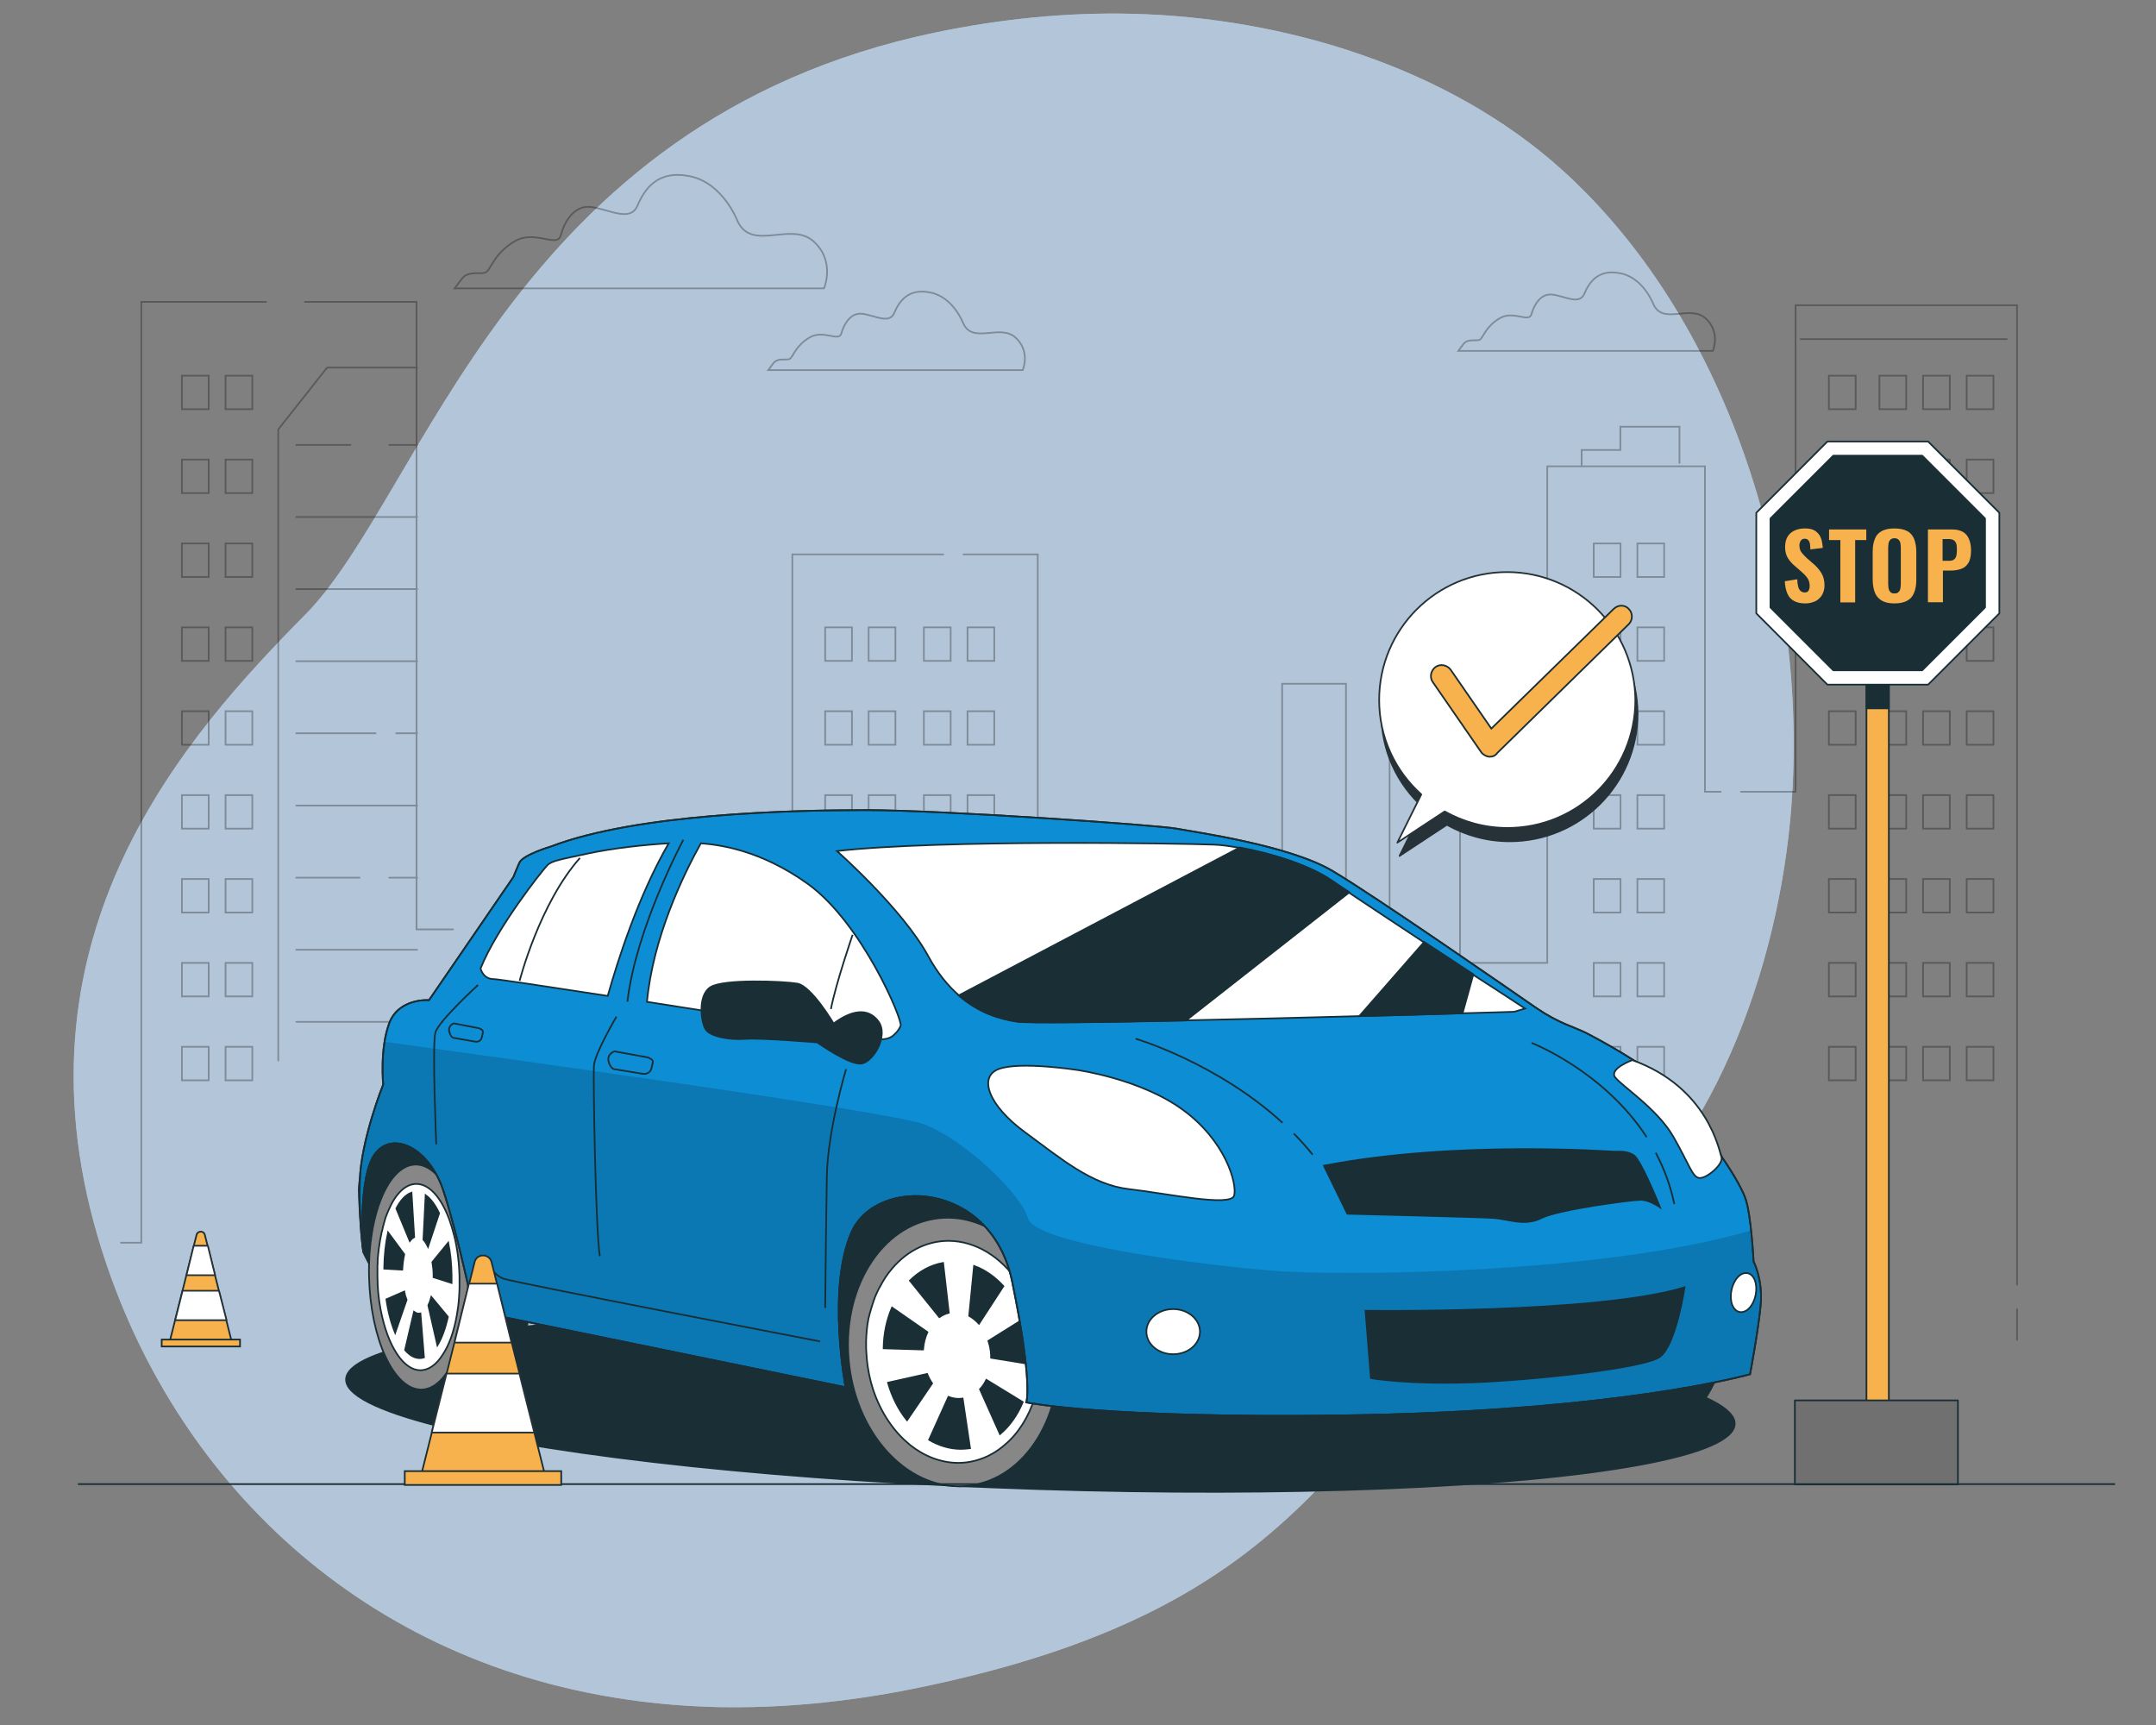 <?xml version="1.0" encoding="utf-8"?>
<!-- Generator: Adobe Illustrator 27.9.0, SVG Export Plug-In . SVG Version: 6.00 Build 0)  -->
<svg version="1.1" id="Слой_1" xmlns="http://www.w3.org/2000/svg" xmlns:xlink="http://www.w3.org/1999/xlink" x="0px" y="0px"
	 viewBox="0 0 1280 1024" style="enable-background:new 0 0 1280 1024;" xml:space="preserve">
<rect x="0" y="0" width="1280" height="1024" fill="#808080" stroke="none"/>
<style type="text/css">
	.st0{opacity:0.7;}
	.st1{fill:#CAE5FF;}
	.st2{opacity:0.7;fill:#CAE5FF;}
	.st3{opacity:0.3;}
	.st4{fill:none;stroke:#000000;stroke-linecap:round;stroke-miterlimit:10;}
	.st5{fill:#1A2E35;stroke:#1A2E35;stroke-miterlimit:10;}
	.st6{fill:#878787;stroke:#1A2E35;stroke-miterlimit:10;}
	.st7{fill:#FFFFFF;stroke:#1A2E35;stroke-miterlimit:10;}
	.st8{fill:#F7B24D;stroke:#1A2E35;stroke-miterlimit:10;}
	.st9{fill:#1A2E35;stroke:#1A2E35;stroke-linecap:round;stroke-linejoin:round;stroke-miterlimit:10;}
	.st10{fill:#FFFFFF;stroke:#1A2E35;stroke-linecap:round;stroke-linejoin:round;stroke-miterlimit:10;}
	.st11{fill:#707070;stroke:#1A2E35;stroke-linecap:round;stroke-linejoin:round;stroke-miterlimit:10;}
	.st12{fill:#0D8DD3;stroke:#1A2E35;stroke-miterlimit:10;}
	.st13{opacity:0.15;}
	.st14{fill:none;stroke:#1A2E35;stroke-miterlimit:10;}
	.st15{fill:#263238;stroke:#263238;stroke-linecap:round;stroke-linejoin:round;stroke-miterlimit:10;}
	.st16{fill:#FFFFFF;stroke:#263238;stroke-linecap:round;stroke-linejoin:round;stroke-miterlimit:10;}
</style>
<g class="st0">
	<path class="st1" d="M1061.7,497.4c-11.3,95.6-54.9,206.8-142.1,257.8C787.8,832.4,798.8,951,541.7,1002.6
		c-40.1,8-78.1,11.4-114,10.8c-19.3-0.4-37.9-1.9-56-4.6C208.4,985,98.4,871.4,58.1,734.3C5,554,111,435.9,181.3,364.8
		C251.5,293.7,303,72,555.3,19.3c38.5-8,77.8-12.1,117.2-11.1c89.8,2.2,187.7,31.7,255.5,93.2c5.1,4.6,10,9.4,14.9,14.4
		C1037,212.4,1077.1,367,1061.7,497.4z"/>
	<path class="st2" d="M1061.7,497.4c-11.3,95.6-54.9,206.8-142.1,257.8C787.8,832.4,798.8,951,541.7,1002.6
		c-40.1,8-78.1,11.4-114,10.8c-19.3-0.4-37.9-1.9-56-4.6C208.4,985,98.4,871.4,58.1,734.3C5,554,111,435.9,181.3,364.8
		C251.5,293.7,303,72,555.3,19.3c38.5-8,77.8-12.1,117.2-11.1c89.8,2.2,187.7,31.7,255.5,93.2c5.1,4.6,10,9.4,14.9,14.4
		C1037,212.4,1077.1,367,1061.7,497.4z"/>
</g>
<g>
	<g class="st3">
		<path class="st4" d="M437.9,131.3c0,0-8.4-22.4-28-26.6c-19.6-4.2-27.3,7.7-31.5,17.5c-4.2,9.8-16.8,2.1-27.3,0.7
			c-10.5-1.4-16.1,9.1-18.2,16.8c-2.1,7.7-15.4-3.5-27.3,3.5c-11.9,7-14,16.1-16.8,18.2c-2.8,2.1-10.5-1.4-14.7,4.2
			c-4.2,5.6-4.2,5.6-4.2,5.6h219.3c0,0,7-16.1-6.3-28C469.5,131.3,446.4,149.6,437.9,131.3z"/>
		<path class="st4" d="M571.9,192c0,0-5.8-15.5-19.3-18.3c-13.5-2.9-18.8,5.3-21.7,12.1c-2.9,6.8-11.6,1.4-18.8,0.5
			c-7.2-1-11.1,6.3-12.6,11.6c-1.4,5.3-10.6-2.4-18.8,2.4c-8.2,4.8-9.7,11.1-11.6,12.6c-1.9,1.4-7.2-1-10.1,2.9
			c-2.9,3.9-2.9,3.9-2.9,3.9h151.1c0,0,4.8-11.1-4.3-19.3C593.7,192,577.7,204.5,571.9,192z"/>
		<path class="st4" d="M981.6,180.6c0,0-5.8-15.5-19.3-18.3c-13.5-2.9-18.8,5.3-21.7,12.1c-2.9,6.8-11.6,1.4-18.8,0.5
			c-7.2-1-11.1,6.3-12.6,11.6c-1.4,5.3-10.6-2.4-18.8,2.4c-8.2,4.8-9.7,11.1-11.6,12.6c-1.9,1.4-7.2-1-10.1,2.9
			c-2.9,3.9-2.9,3.9-2.9,3.9h151.1c0,0,4.8-11.1-4.3-19.3C1003.3,180.6,987.4,193.2,981.6,180.6z"/>
	</g>
	<g class="st3">
		<line class="st4" x1="1197.5" y1="777.2" x2="1197.5" y2="795.4"/>
		<polyline class="st4" points="1033.6,470 1066,470 1066,181.2 1197.5,181.2 1197.5,762.6 		"/>
		<polyline class="st4" points="572,329.1 616.1,329.1 616.1,553.7 705.4,553.7 705.4,579.6 761.2,579.6 761.2,405.9 799.1,405.9 
			799.1,579.6 825,579.6 825,396.3 866.8,396.3 866.8,571.6 918.6,571.6 918.6,276.8 1012.2,276.8 1012.2,470 1021.6,470 		"/>
		<polyline class="st4" points="292,551.7 470.4,551.7 470.4,329.1 560,329.1 		"/>
		<polyline class="st4" points="181,179.2 247.3,179.2 247.3,551.7 269,551.7 		"/>
		<polyline class="st4" points="71.8,737.7 83.9,737.7 83.9,179.2 158,179.2 		"/>
		<rect x="1115.8" y="223" class="st4" width="15.9" height="19.9"/>
		<rect x="1141.7" y="223" class="st4" width="15.9" height="19.9"/>
		<rect x="1167.6" y="223" class="st4" width="15.9" height="19.9"/>
		<rect x="1115.8" y="272.8" class="st4" width="15.9" height="19.9"/>
		<rect x="1141.7" y="272.8" class="st4" width="15.9" height="19.9"/>
		<rect x="1167.6" y="272.8" class="st4" width="15.9" height="19.9"/>
		<rect x="1115.8" y="322.6" class="st4" width="15.9" height="19.9"/>
		<rect x="1141.7" y="322.6" class="st4" width="15.9" height="19.9"/>
		<rect x="1167.6" y="322.6" class="st4" width="15.9" height="19.9"/>
		<rect x="1115.8" y="372.4" class="st4" width="15.9" height="19.9"/>
		<rect x="1141.7" y="372.4" class="st4" width="15.9" height="19.9"/>
		<rect x="1167.6" y="372.4" class="st4" width="15.9" height="19.9"/>
		<rect x="1115.8" y="422.2" class="st4" width="15.9" height="19.9"/>
		<rect x="1141.7" y="422.2" class="st4" width="15.9" height="19.9"/>
		<rect x="1167.6" y="422.2" class="st4" width="15.9" height="19.9"/>
		<rect x="1115.8" y="472" class="st4" width="15.9" height="19.9"/>
		<rect x="1141.7" y="472" class="st4" width="15.9" height="19.9"/>
		<rect x="1167.6" y="472" class="st4" width="15.9" height="19.9"/>
		<rect x="1115.8" y="521.8" class="st4" width="15.9" height="19.9"/>
		<rect x="1141.7" y="521.8" class="st4" width="15.9" height="19.9"/>
		<rect x="1167.6" y="521.8" class="st4" width="15.9" height="19.9"/>
		<rect x="1115.8" y="571.6" class="st4" width="15.9" height="19.9"/>
		<rect x="1141.7" y="571.6" class="st4" width="15.9" height="19.9"/>
		<rect x="1167.6" y="571.6" class="st4" width="15.9" height="19.9"/>
		<rect x="1115.8" y="621.4" class="st4" width="15.9" height="19.9"/>
		<rect x="1085.8" y="223" class="st4" width="15.9" height="19.9"/>
		<rect x="1085.8" y="272.8" class="st4" width="15.9" height="19.9"/>
		<rect x="1085.8" y="322.6" class="st4" width="15.9" height="19.9"/>
		<rect x="1085.8" y="372.4" class="st4" width="15.9" height="19.9"/>
		<rect x="1085.8" y="422.2" class="st4" width="15.9" height="19.9"/>
		<rect x="1085.8" y="472" class="st4" width="15.9" height="19.9"/>
		<rect x="1085.8" y="521.8" class="st4" width="15.9" height="19.9"/>
		<rect x="1085.8" y="571.6" class="st4" width="15.9" height="19.9"/>
		<rect x="1085.8" y="621.4" class="st4" width="15.9" height="19.9"/>
		<rect x="1141.7" y="621.4" class="st4" width="15.9" height="19.9"/>
		<rect x="946.2" y="322.6" class="st4" width="15.9" height="19.9"/>
		<rect x="972.1" y="322.6" class="st4" width="15.9" height="19.9"/>
		<rect x="946.2" y="372.4" class="st4" width="15.9" height="19.9"/>
		<rect x="972.1" y="372.4" class="st4" width="15.9" height="19.9"/>
		<rect x="946.2" y="422.2" class="st4" width="15.9" height="19.9"/>
		<rect x="972.1" y="422.2" class="st4" width="15.9" height="19.9"/>
		<rect x="946.2" y="472" class="st4" width="15.9" height="19.9"/>
		<rect x="972.1" y="472" class="st4" width="15.9" height="19.9"/>
		<rect x="946.2" y="521.8" class="st4" width="15.9" height="19.9"/>
		<rect x="972.1" y="521.8" class="st4" width="15.9" height="19.9"/>
		<rect x="946.2" y="571.6" class="st4" width="15.9" height="19.9"/>
		<rect x="972.1" y="571.6" class="st4" width="15.9" height="19.9"/>
		<rect x="946.2" y="621.4" class="st4" width="15.9" height="19.9"/>
		<rect x="972.1" y="621.4" class="st4" width="15.9" height="19.9"/>
		<rect x="489.9" y="372.4" class="st4" width="15.9" height="19.9"/>
		<rect x="515.7" y="372.4" class="st4" width="15.9" height="19.9"/>
		<rect x="489.9" y="422.2" class="st4" width="15.9" height="19.9"/>
		<rect x="515.7" y="422.2" class="st4" width="15.9" height="19.9"/>
		<rect x="489.9" y="472" class="st4" width="15.9" height="19.9"/>
		<rect x="515.7" y="472" class="st4" width="15.9" height="19.9"/>
		<rect x="489.9" y="521.8" class="st4" width="15.9" height="19.9"/>
		<rect x="515.7" y="521.8" class="st4" width="15.9" height="19.9"/>
		<rect x="489.9" y="571.6" class="st4" width="15.9" height="19.9"/>
		<rect x="515.7" y="571.6" class="st4" width="15.9" height="19.9"/>
		<rect x="489.9" y="621.4" class="st4" width="15.9" height="19.9"/>
		<rect x="515.7" y="621.4" class="st4" width="15.9" height="19.9"/>
		<rect x="548.5" y="372.4" class="st4" width="15.9" height="19.9"/>
		<rect x="574.4" y="372.4" class="st4" width="15.9" height="19.9"/>
		<rect x="548.5" y="422.2" class="st4" width="15.9" height="19.9"/>
		<rect x="574.4" y="422.2" class="st4" width="15.9" height="19.9"/>
		<rect x="548.5" y="472" class="st4" width="15.9" height="19.9"/>
		<rect x="574.4" y="472" class="st4" width="15.9" height="19.9"/>
		<rect x="548.5" y="521.8" class="st4" width="15.9" height="19.9"/>
		<rect x="574.4" y="521.8" class="st4" width="15.9" height="19.9"/>
		<rect x="548.5" y="571.6" class="st4" width="15.9" height="19.9"/>
		<rect x="574.4" y="571.6" class="st4" width="15.9" height="19.9"/>
		<rect x="548.5" y="621.4" class="st4" width="15.9" height="19.9"/>
		<rect x="574.4" y="621.4" class="st4" width="15.9" height="19.9"/>
		<rect x="108" y="223" class="st4" width="15.9" height="19.9"/>
		<rect x="133.9" y="223" class="st4" width="15.9" height="19.9"/>
		<rect x="108" y="272.8" class="st4" width="15.9" height="19.9"/>
		<rect x="133.9" y="272.8" class="st4" width="15.9" height="19.9"/>
		<rect x="108" y="322.6" class="st4" width="15.9" height="19.9"/>
		<rect x="133.9" y="322.6" class="st4" width="15.9" height="19.9"/>
		<rect x="108" y="372.4" class="st4" width="15.9" height="19.9"/>
		<rect x="133.9" y="372.4" class="st4" width="15.9" height="19.9"/>
		<rect x="108" y="422.2" class="st4" width="15.9" height="19.9"/>
		<rect x="133.9" y="422.2" class="st4" width="15.9" height="19.9"/>
		<rect x="108" y="472" class="st4" width="15.9" height="19.9"/>
		<rect x="133.9" y="472" class="st4" width="15.9" height="19.9"/>
		<rect x="108" y="521.8" class="st4" width="15.9" height="19.9"/>
		<rect x="133.9" y="521.8" class="st4" width="15.9" height="19.9"/>
		<rect x="108" y="571.6" class="st4" width="15.9" height="19.9"/>
		<rect x="133.9" y="571.6" class="st4" width="15.9" height="19.9"/>
		<rect x="108" y="621.4" class="st4" width="15.9" height="19.9"/>
		<rect x="133.9" y="621.4" class="st4" width="15.9" height="19.9"/>
		<rect x="1167.6" y="621.4" class="st4" width="15.9" height="19.9"/>
		<polyline class="st4" points="247.7,218.2 194.2,218.2 165.2,254.9 165.2,629.6 		"/>
		<line class="st4" x1="208.1" y1="264.1" x2="175.9" y2="264.1"/>
		<line class="st4" x1="247.7" y1="264.1" x2="231.1" y2="264.1"/>
		<line class="st4" x1="247.7" y1="306.9" x2="175.9" y2="306.9"/>
		<line class="st4" x1="247.7" y1="349.7" x2="175.9" y2="349.7"/>
		<line class="st4" x1="247.7" y1="392.5" x2="175.9" y2="392.5"/>
		<line class="st4" x1="223" y1="435.3" x2="175.9" y2="435.3"/>
		<line class="st4" x1="247.7" y1="435.3" x2="235.2" y2="435.3"/>
		<line class="st4" x1="247.7" y1="478.2" x2="175.9" y2="478.2"/>
		<line class="st4" x1="213.5" y1="521" x2="175.9" y2="521"/>
		<line class="st4" x1="247.7" y1="521" x2="231.1" y2="521"/>
		<line class="st4" x1="247.7" y1="563.8" x2="175.9" y2="563.8"/>
		<line class="st4" x1="247.7" y1="606.6" x2="175.9" y2="606.6"/>
		<line class="st4" x1="1069" y1="201.3" x2="1191.4" y2="201.3"/>
		<polyline class="st4" points="939,276.2 939,267.1 962,267.1 962,253.3 997.1,253.3 997.1,274.8 		"/>
	</g>
</g>
<ellipse transform="matrix(3.224489e-02 -1 1 3.224489e-02 -234.627 1422.398)" class="st5" cx="617.2" cy="832.4" rx="51.9" ry="412.2"/>
<path class="st5" d="M215.7,743.4c0,0,5,10.9,8.6,14.6c3.6,3.7,68.2,19.7,68.2,19.7l209.4,45.8l25.4-2.7l88.7,2.8
	c0,0,17.7-43.3-1.6-85.9C595,695,498.4,678.4,471,687c-27.3,8.7-91.3,36.7-137.3,21.3c-46-15.3-82.6-45.3-98-41.3
	c-15.3,4-22.7,28.7-22.7,39.3S215.7,743.4,215.7,743.4z"/>
<g>
	<path class="st5" d="M665.9,802.7c-1.8-44-31.3-79.8-65.8-79.9h-37.4l0.7,15.8c-14.6,14.5-23.5,37.7-22.4,63.8
		c1.1,26.1,11.9,49.3,27.7,63.9l0.7,16h37.4C641.2,882.3,667.7,846.7,665.9,802.7z"/>
	<ellipse transform="matrix(0.994 -0.11 0.11 0.994 -84.881 67.162)" class="st6" cx="566" cy="802.5" rx="62.3" ry="79.9"/>
	<path class="st7" d="M614.3,829.7C614.3,829.7,614.3,829.7,614.3,829.7c0.6-2,1.1-4,1.6-6.1c0,0,0,0,0,0c0.5-2.1,0.8-4.2,1.1-6.3
		c0,0,0,0,0,0c0.6-4.7,0.9-9.6,0.7-14.6c-0.4-10.7-2.9-20.8-6.8-29.7c0-0.1-0.1-0.2-0.1-0.2c-0.9-2-1.8-3.9-2.8-5.8
		c-0.1-0.1-0.1-0.2-0.2-0.3c-1-1.8-2.1-3.6-3.2-5.3c-0.1-0.1-0.1-0.2-0.2-0.3c-10.1-14.9-25-24.4-41.2-24.5
		c-13.9,0-26.2,6.9-35,18.2l0,0h0c-0.6,0.7-1.2,1.5-1.7,2.3c0,0,0,0,0,0c-0.6,0.8-1.1,1.6-1.6,2.4c0,0,0,0,0,0
		c-0.5,0.8-1,1.6-1.5,2.5c0,0,0,0,0,0.1c-0.5,0.8-0.9,1.7-1.4,2.5c0,0,0,0.1-0.1,0.1c-0.4,0.8-0.8,1.7-1.2,2.5
		c0,0.1-0.1,0.1-0.1,0.2c-0.4,0.8-0.7,1.7-1.1,2.5c0,0.1-0.1,0.2-0.1,0.3c-0.3,0.8-0.6,1.7-0.9,2.5c0,0.1-0.1,0.3-0.1,0.4
		c-0.3,0.8-0.6,1.7-0.8,2.5c-0.1,0.2-0.1,0.3-0.2,0.5c-0.2,0.8-0.5,1.6-0.7,2.5c-0.1,0.2-0.1,0.4-0.2,0.6c-0.2,0.8-0.4,1.6-0.6,2.4
		c-0.1,0.3-0.1,0.5-0.2,0.7c-0.2,0.8-0.3,1.6-0.4,2.3c-0.1,0.3-0.1,0.6-0.2,0.9c-0.1,0.8-0.2,1.5-0.3,2.3c0,0.3-0.1,0.7-0.1,1
		c-0.1,0.7-0.2,1.5-0.2,2.2c0,0.4-0.1,0.7-0.1,1.1c-0.1,0.7-0.1,1.5-0.1,2.2c0,0.4-0.1,0.7-0.1,1.1c0,0.8,0,1.6,0,2.4
		c0,0.3,0,0.7,0,1c0,1.1,0,2.3,0.1,3.4c0.1,1.4,0.2,2.8,0.3,4.2c0,0.3,0.1,0.7,0.1,1c0.1,1.2,0.3,2.4,0.4,3.5c0,0.2,0,0.4,0.1,0.5
		c0.4,2.9,1,5.7,1.7,8.5c0,0,0,0,0,0l0,0c3.6,13.8,10.5,25.7,19.4,34.3c0.1,0.1,0.2,0.2,0.3,0.3c1.1,1,2.2,2,3.4,3
		c0.1,0.1,0.2,0.1,0.2,0.2c8.4,6.7,18.2,10.6,28.5,10.7c10.4,0,20-3.9,27.8-10.7c0,0,0,0,0,0l0,0C604.5,851,610.7,841.2,614.3,829.7
		z"/>
	<g>
		<path class="st5" d="M611.8,804.7c-0.3-7.7-1.9-15-4.4-21.6l-20.6,12.9c0.9,2.7,1.5,5.7,1.6,8.7c0,0.4,0,0.9,0,1.3l23.3,3.8
			C611.9,808.1,611.9,806.4,611.8,804.7z"/>
		<path class="st5" d="M575.4,781.1c2.1,1.2,4.1,2.8,5.8,4.7l14.5-22.3c-5-5.5-11-9.7-17.4-12L575.4,781.1z"/>
		<path class="st5" d="M585.6,819.1c-1,2.1-2.3,4-3.8,5.6l11.9,26.6c5.7-4.8,10.3-11.3,13.5-19L585.6,819.1z"/>
		<path class="st5" d="M550.6,790.8l-21-14.6c-3.1,7.2-4.9,15.4-5,24.2l23.4,0.7C548.3,797.3,549.2,793.8,550.6,790.8z"/>
		<path class="st5" d="M557.7,781.9c1.7-1.2,3.6-2.1,5.6-2.6l-3.4-29.6c-7.4,1.3-14.1,5-19.7,10.5L557.7,781.9z"/>
		<path class="st5" d="M571.5,830.2c-0.7,0.1-1.5,0.2-2.2,0.2c-2.1,0-4.2-0.4-6.2-1.2l-11.5,25.5c5.8,3.4,12.2,5.4,18.9,5.4
			c1.8,0,3.6-0.2,5.4-0.4L571.5,830.2z"/>
		<path class="st5" d="M550.4,815.6l-23.2,5.2c2.4,8.5,6.3,16.1,11.3,22.3l14.9-21.9C552.2,819.4,551.2,817.6,550.4,815.6z"/>
	</g>
</g>
<path class="st5" d="M315.1,758.2c-0.9-36.9-14.7-66.8-30.9-66.9H247l3.1,133.6h37.3C303.6,824.9,316,795.1,315.1,758.2z"/>
<path class="st6" d="M277.8,758.2c0.9,36.9-11.6,66.7-27.8,66.7c-16.2-0.1-30-30-30.9-66.9c-0.9-36.9,11.6-66.7,27.8-66.7
	C263.1,691.4,277,721.3,277.8,758.2z"/>
<path class="st7" d="M271.2,780.8C271.2,780.8,271.2,780.8,271.2,780.8c0.3-1.7,0.5-3.3,0.8-5.1c0,0,0,0,0,0
	c0.2-1.7,0.4-3.5,0.5-5.3c0,0,0,0,0,0c0.3-3.9,0.4-8,0.3-12.2c-0.2-9-1.3-17.4-3.2-24.9c0-0.1,0-0.1-0.1-0.2
	c-0.4-1.7-0.9-3.3-1.3-4.8c0-0.1-0.1-0.2-0.1-0.3c-0.5-1.5-1-3-1.5-4.5c0-0.1-0.1-0.2-0.1-0.2c-4.7-12.5-11.7-20.5-19.3-20.5
	c-6.5,0-12.3,5.8-16.4,15.3l0,0v0c-0.3,0.6-0.5,1.3-0.8,1.9c0,0,0,0,0,0c-0.3,0.7-0.5,1.3-0.8,2c0,0,0,0,0,0
	c-0.2,0.7-0.5,1.4-0.7,2.1c0,0,0,0,0,0.1c-0.2,0.7-0.4,1.4-0.6,2.1c0,0,0,0.1,0,0.1c-0.2,0.7-0.4,1.4-0.6,2.1c0,0.1,0,0.1,0,0.2
	c-0.2,0.7-0.3,1.4-0.5,2.1c0,0.1,0,0.2-0.1,0.2c-0.2,0.7-0.3,1.4-0.4,2.1c0,0.1,0,0.2-0.1,0.3c-0.1,0.7-0.3,1.4-0.4,2.1
	c0,0.1-0.1,0.3-0.1,0.4c-0.1,0.7-0.2,1.4-0.3,2.1c0,0.2-0.1,0.3-0.1,0.5c-0.1,0.7-0.2,1.3-0.3,2c0,0.2-0.1,0.4-0.1,0.6
	c-0.1,0.6-0.1,1.3-0.2,2c0,0.2-0.1,0.5-0.1,0.7c-0.1,0.6-0.1,1.3-0.2,1.9c0,0.3,0,0.5-0.1,0.8c0,0.6-0.1,1.3-0.1,1.9
	c0,0.3,0,0.6,0,0.9c0,0.6,0,1.3-0.1,1.9c0,0.3,0,0.6,0,0.9c0,0.7,0,1.3,0,2c0,0.3,0,0.6,0,0.9c0,1,0,1.9,0,2.9
	c0,1.2,0.1,2.3,0.1,3.5c0,0.3,0,0.6,0,0.8c0.1,1,0.1,2,0.2,3c0,0.2,0,0.3,0,0.5c0.2,2.4,0.5,4.8,0.8,7.1c0,0,0,0,0,0l0,0
	c1.7,11.5,4.9,21.5,9.1,28.7c0.1,0.1,0.1,0.2,0.2,0.3c0.5,0.9,1,1.7,1.6,2.5c0,0.1,0.1,0.1,0.1,0.2c3.9,5.6,8.5,8.9,13.4,8.9
	c4.9,0,9.4-3.3,13-8.9c0,0,0,0,0,0l0,0C266.6,798.7,269.5,790.5,271.2,780.8z"/>
<path class="st5" d="M1026,777.2c-1.8-44-31.3-79.8-65.8-79.9h-37.4v0c-34.5-0.1-61,35.5-59.2,79.5c1.8,44,31.3,79.8,65.8,79.9l0,0
	h37.4C1001.4,856.8,1027.9,821.2,1026,777.2z"/>
<g>
	<rect x="1108.1" y="383.1" class="st8" width="13.3" height="480.3"/>
	<rect x="1108.1" y="383.1" class="st9" width="13.3" height="37.4"/>
	<polygon class="st10" points="1144.7,262.1 1084.9,262.1 1042.7,304.4 1042.7,364.1 1084.9,406.4 1144.7,406.4 1187,364.1 
		1187,304.4 	"/>
	<polygon class="st9" points="1141.2,270.5 1088.4,270.5 1051.1,307.8 1051.1,360.6 1088.4,397.9 1141.2,397.9 1178.5,360.6 
		1178.5,307.8 	"/>
	<g>
		<path class="st8" d="M1071.8,358.7c-2.8,0-5.1-0.5-6.9-1.5c-1.9-1-3.3-2.5-4.2-4.6c-0.9-2.1-1.5-4.7-1.6-8l8.4-1.3
			c0,1.9,0.2,3.4,0.5,4.6c0.3,1.2,0.7,2,1.3,2.5c0.6,0.5,1.2,0.8,2.1,0.8c1,0,1.7-0.3,2-1c0.3-0.7,0.5-1.4,0.5-2.2
			c0-1.8-0.4-3.4-1.3-4.6c-0.9-1.3-2.1-2.5-3.6-3.8l-3.8-3.3c-1.7-1.4-3.1-3-4.2-4.8c-1.1-1.8-1.7-4-1.7-6.7c0-3.8,1.1-6.6,3.3-8.6
			c2.2-2,5.3-3,9.1-3c2.4,0,4.3,0.4,5.7,1.2c1.4,0.8,2.5,1.9,3.3,3.1c0.7,1.3,1.3,2.7,1.5,4.1c0.3,1.4,0.4,2.8,0.5,4.1l-8.4,1
			c0-1.3-0.1-2.5-0.2-3.4c-0.1-1-0.4-1.7-0.8-2.2c-0.4-0.5-1-0.8-1.9-0.8c-0.9,0-1.6,0.4-2,1.1c-0.4,0.8-0.6,1.5-0.6,2.3
			c0,1.6,0.4,3,1.2,4c0.8,1,1.8,2.1,3.1,3.3l3.7,3.2c1.9,1.6,3.6,3.5,4.9,5.6c1.3,2.1,2,4.6,2,7.7c0,2.1-0.5,4-1.4,5.7
			c-0.9,1.7-2.3,3-4,4C1076.2,358.2,1074.1,358.7,1071.8,358.7z"/>
		<path class="st8" d="M1092.1,358.1v-37h-6.7v-7.3h23.1v7.3h-6.6v37H1092.1z"/>
		<path class="st8" d="M1124.7,358.7c-3.3,0-5.9-0.6-7.9-1.8c-1.9-1.2-3.3-2.8-4.2-5c-0.8-2.2-1.3-4.8-1.3-7.8v-16.5
			c0-3.1,0.4-5.7,1.3-7.8c0.8-2.2,2.2-3.8,4.2-4.9c1.9-1.1,4.6-1.7,7.9-1.7c3.4,0,6,0.6,8,1.7c2,1.1,3.3,2.8,4.2,4.9
			c0.8,2.2,1.3,4.8,1.3,7.8v16.5c0,3-0.4,5.6-1.3,7.8c-0.8,2.2-2.2,3.9-4.2,5C1130.7,358.1,1128.1,358.7,1124.7,358.7z
			 M1124.7,351.8c1,0,1.8-0.3,2.2-0.8c0.5-0.5,0.8-1.2,0.9-2c0.1-0.8,0.2-1.6,0.2-2.5v-21.3c0-0.9-0.1-1.7-0.2-2.5
			c-0.1-0.8-0.5-1.4-0.9-1.9c-0.5-0.5-1.2-0.8-2.2-0.8c-0.9,0-1.7,0.3-2.1,0.8c-0.5,0.5-0.8,1.2-0.9,1.9c-0.1,0.8-0.2,1.6-0.2,2.5
			v21.3c0,0.8,0.1,1.7,0.2,2.5c0.1,0.8,0.4,1.5,0.9,2C1122.9,351.5,1123.7,351.8,1124.7,351.8z"/>
		<path class="st8" d="M1144.1,358.1v-44.3h14.9c2.7,0,4.8,0.5,6.6,1.5c1.7,1,3,2.5,3.8,4.4c0.8,1.9,1.3,4.2,1.3,7
			c0,3.4-0.6,6-1.7,7.8c-1.1,1.8-2.7,3.1-4.6,3.7c-1.9,0.7-4.1,1-6.5,1h-3.9v18.8H1144.1z M1153.8,332.4h3.3c1.2,0,2.1-0.2,2.7-0.7
			c0.6-0.4,1-1.1,1.2-2c0.2-0.9,0.3-2,0.3-3.3c0-1.1-0.1-2.1-0.2-3c-0.2-0.9-0.6-1.5-1.2-2.1c-0.6-0.5-1.6-0.8-2.9-0.8h-3.2V332.4z"
			/>
	</g>
	<rect x="1065.6" y="831.3" class="st11" width="96.8" height="49.9"/>
</g>
<path class="st12" d="M327.1,502.5c0,0-16.7,4.9-18.8,9.7s-3.5,8.4-3.5,8.4l-50.1,73.1c0,0-18.1-1.4-23.7,13.9
	c-5.6,15.3-3.5,36.2-3.5,36.2s-13.2,32.7-13.9,57.1c-0.7,24.4,2.1,42.5,2.1,42.5s-3.5-44.6,7-58.5c10.4-13.9,32-3.5,40.4,21.6
	c8.4,25.1,18.1,71.7,18.1,71.7l220.8,45.3c0,0-11.1-58.5,3.5-91.9c14.6-33.4,82.9-31.3,95.4,29.2c12.5,60.6,8.4,71.7,8.4,71.7
	s46.7,9.7,188.7,7.7s220.1-18.8,241-24.4c0,0,4.9-25.8,6.3-41.1c1.4-15.3-4.2-25.8-4.2-25.8s-1.4-27.9-4.9-37.6
	c-3.5-9.7-13.9-24.4-13.9-24.4s-10.4-24.4-27.9-39.7c-17.4-15.3-46-30.6-52.9-34.1c-7-3.5-16-5.6-29.2-14.6
	c-13.2-9.1-95.4-66.2-121.2-81.5c-25.8-15.3-81.5-23-92.6-25.1S559,480.9,514.4,480.9S377.9,483,327.1,502.5z"/>
<path class="st13" d="M1045,774.7c1.4-15.3-4.2-25.8-4.2-25.8s-0.4-8.9-1.5-18.4c-87.1,25.7-243,27.4-286.5,23.6
	c-49.9-4.4-138.6-16.5-142.5-30.9c-3.9-14.4-38.2-47-61.7-55.8c-20.1-7.6-254-39.9-320.4-49c-2,12.8-0.8,25.4-0.8,25.4
	s-13.2,32.7-13.9,57.1c-0.7,24.4,2.1,42.5,2.1,42.5s-3.5-44.6,7-58.5c10.4-13.9,32-3.5,40.4,21.6c8.4,25.1,18.1,71.7,18.1,71.7
	l220.8,45.3c0,0-11.1-58.5,3.5-91.9c14.6-33.4,82.9-31.3,95.4,29.2c12.5,60.6,8.4,71.7,8.4,71.7s46.7,9.7,188.7,7.7
	c142.1-2.1,220.1-18.8,241-24.4C1038.8,815.8,1043.7,790.1,1045,774.7z"/>
<g>
	<path class="st7" d="M479.6,524.7c-28-20.1-52.3-23.2-63.5-24.1c-10.8,19.4-28.4,56.1-32,94.1c59.2,9.2,125.5,19.8,125.5,19.8
		s15.3,5.6,20.9,0c0,0,2.8-2.1,4.2-5.6C536,605.5,511.6,547.7,479.6,524.7z"/>
	<path class="st7" d="M397,500.6c-13.6,0.8-32.8,2.8-47.6,6c-16,3.5-21.6,4.2-24.4,7c-2.8,2.8-29.9,36.9-39.7,61.3
		c0,0,1.4,6.3,7.7,6.3c2.3,0,31.5,4.4,67.8,10C366.9,569.6,379.1,531.5,397,500.6z"/>
	<path class="st14" d="M308.5,582.2c0,0,11.7-45.7,35.8-72.9"/>
</g>
<path class="st14" d="M384.6,627.7l-19.8-3.6c0,0-4.8,1.5-3.4,6.4c1.5,4.8,4.1,4.3,4.1,4.3l16.5,2.7c0,0,3.9,0.4,4.8-3.5
	C387.6,630,388.8,629.5,384.6,627.7z"/>
<path class="st14" d="M284.5,610.4l-15.1-2.9c0,0-3.7,1.3-2.6,5.2c1.1,3.9,3.1,3.5,3.1,3.5l12.6,2.2c0,0,3,0.3,3.6-2.8
	C286.8,612.3,287.6,611.9,284.5,610.4z"/>
<path class="st14" d="M405.7,498.5c0,0-28.2,52.5-33.2,96.1"/>
<path class="st14" d="M366,603.5c0,0-12.9,21.8-13.4,29.2c-0.5,7.4,1,96.6,3.5,113"/>
<path class="st14" d="M506.2,554.9c0,0-9.9,28.7-12.9,44.1"/>
<path class="st14" d="M502.3,634.7c0,0-10.9,36.2-11.4,63.4c-0.5,27.2-1,78.3-1,78.3"/>
<path class="st14" d="M283.8,584.7c0,0-23.3,21.3-25.3,28.2s0.5,66.4,0.5,66.4"/>
<path class="st14" d="M288.2,746.7c0,0,3.5,9.9,10.9,12.4c7.4,2.5,187.8,37.2,187.8,37.2"/>
<path class="st5" d="M810.7,778.1c0,0,138.1,1.9,189.4-13.9c0,0-5.1,34.2-14.6,41.2c-9.5,7-78.6,14.1-112.1,15.2
	c-38,1.3-59.5-2.5-59.5-2.5L810.7,778.1z"/>
<path class="st5" d="M786,692l13.9,28.5c0,0,77.9,1.9,86.8,2.5c8.9,0.6,18.4,5.1,28.5,0c10.1-5.1,53.8-10.8,58.9-10.8
	c5.1,0,11.4,4.4,11.4,4.4s-11.4-28.5-15.8-31c-4.4-2.5-8.9-1.9-10.8-1.9S864.5,676.8,786,692z"/>
<path class="st7" d="M639.1,635.1c0,0-33.1-5.1-45.9-0.6c-12.7,4.5-6.4,21.7,15.3,37.6s39.5,31.2,61.8,33.8
	c22.3,2.5,60.5,10.8,62.4,3.8c1.9-7-5.1-32.5-30.6-51C676.7,640.2,639.1,635.1,639.1,635.1z"/>
<path class="st7" d="M905.4,598.7l-6.4,1.9c0,0-11.8,0.4-30.7,0.9c-16.2,0.5-37.6,1.1-61.3,1.7c-32.7,0.9-69.6,1.8-102.9,2.5
	c-51,1.1-93.6,1.6-100.1,0.7c-11-1.6-23.3-5.6-34.8-15.6c-6.4-5.6-12.6-13.1-18.1-23.2c-15.3-28.1-54.2-62.4-54.2-62.4
	c61.2-7,207.1-4.5,223.6-3.8c4.1,0.1,9.4,0.8,15.3,1.9c17.7,3.1,40.7,10.1,54.1,19.2c2.4,1.6,6.2,4.2,11,7.4
	c11.2,7.5,27.8,18.5,44.5,29.5c10.1,6.6,20.1,13.3,29.1,19.2C892.3,590,905.4,598.7,905.4,598.7z"/>
<g>
	<path class="st5" d="M790.1,522.3c2.4,1.6,6.2,4.2,11,7.4l-97,76.1c-51,1.1-93.6,1.6-100.1,0.7c-11-1.6-23.3-5.6-34.8-15.6
		L736,503.1C753.7,506.3,776.7,513.2,790.1,522.3z"/>
	<path class="st5" d="M874.7,578.4l-6.4,23.1c-16.2,0.5-37.6,1.1-61.3,1.7l38.5-44C855.7,565.8,865.7,572.5,874.7,578.4z"/>
</g>
<path class="st14" d="M768.1,672.9c3.9,3.9,7.6,8.1,11.2,12.5"/>
<path class="st14" d="M674.2,616.6c0,0,48.2,14.2,87.2,49.9"/>
<path class="st14" d="M983,684.3c4.8,9.1,8.7,19.2,11,30.4"/>
<path class="st14" d="M909.3,619.1c0,0,42.7,16.5,68.3,55.9"/>
<path class="st7" d="M712.4,790.5c0,7.4-7.1,13.4-15.9,13.4c-8.8,0-15.9-6-15.9-13.4c0-7.4,7.1-13.4,15.9-13.4
	C705.2,777.1,712.4,783.1,712.4,790.5z"/>
<path class="st7" d="M1042.3,768.8c-1.3,6.4-5.6,10.9-9.6,10c-4-0.8-6.1-6.7-4.7-13c1.3-6.4,5.6-10.9,9.6-10
	C1041.5,756.6,1043.6,762.4,1042.3,768.8z"/>
<g>
	<path class="st5" d="M494.9,607.6c0,0-13.2-22.3-21.6-23.7c-8.4-1.4-43.9-2.8-51.5,2.1c-7.7,4.9-5.6,20.9-2.8,25.1
		c2.8,4.2,13.9,6.3,23.7,5.6c9.7-0.7,42.5,2.1,42.5,2.1s19.5,13.9,26.5,12.5c7-1.4,16-16.7,9.7-25.1
		C515.1,597.9,505.3,599.9,494.9,607.6z"/>
	<line class="st14" x1="494.9" y1="607.6" x2="517.9" y2="612.5"/>
</g>
<path class="st14" d="M327.1,502.5c0,0-16.7,4.9-18.8,9.7s-3.5,8.4-3.5,8.4l-50.1,73.1c0,0-18.1-1.4-23.7,13.9
	c-5.6,15.3-3.5,36.2-3.5,36.2s-13.2,32.7-13.9,57.1c-0.7,24.4,2.1,42.5,2.1,42.5s-3.5-44.6,7-58.5c10.4-13.9,32-3.5,40.4,21.6
	c8.4,25.1,18.1,71.7,18.1,71.7l220.8,45.3c0,0-11.1-58.5,3.5-91.9c14.6-33.4,82.9-31.3,95.4,29.2c12.5,60.6,8.4,71.7,8.4,71.7
	s46.7,9.7,188.7,7.7s220.1-18.8,241-24.4c0,0,4.9-25.8,6.3-41.1c1.4-15.3-4.2-25.8-4.2-25.8s-1.4-27.9-4.9-37.6
	c-3.5-9.7-13.9-24.4-13.9-24.4s-10.4-24.4-27.9-39.7c-17.4-15.3-46-30.6-52.9-34.1c-7-3.5-16-5.6-29.2-14.6
	c-13.2-9.1-95.4-66.2-121.2-81.5c-25.8-15.3-81.5-23-92.6-25.1S559,480.9,514.4,480.9S377.9,483,327.1,502.5z"/>
<path class="st7" d="M969.1,629.3c0,0-14,5.1-10.2,10.2c3.8,5.1,24.8,18.5,34.4,35c9.6,16.6,11.5,24.8,15.9,24.8
	c4.5,0,14.1-8.3,12.8-12.4C1020.7,682.8,1013.7,645.3,969.1,629.3z"/>
<g>
	<path class="st5" d="M268.1,757c-0.1-6.8-0.8-13.4-2-19.3l-9.4,11.5c0.4,2.4,0.7,5,0.7,7.8c0,0.4,0,0.8,0,1.2l10.7,3.4
		C268.1,760,268.1,758.5,268.1,757z"/>
	<path class="st5" d="M251.4,735.9c1,1,1.9,2.5,2.7,4.2l6.6-19.9c-2.3-4.9-5-8.6-8-10.7L251.4,735.9z"/>
	<path class="st5" d="M256.1,769.9c-0.5,1.9-1.1,3.5-1.8,5l5.4,23.7c2.6-4.3,4.7-10.1,6.2-16.9L256.1,769.9z"/>
	<path class="st5" d="M240,744.6l-9.6-13c-1.4,6.4-2.2,13.7-2.3,21.5l10.7,0.6C239,750.4,239.4,747.3,240,744.6z"/>
	<path class="st5" d="M243.3,736.7c0.8-1.1,1.6-1.8,2.6-2.3l-1.6-26.4c-3.4,1.2-6.5,4.5-9,9.4L243.3,736.7z"/>
	<path class="st5" d="M249.6,779.7c-0.3,0.1-0.7,0.1-1,0.1c-1,0-1.9-0.4-2.8-1.1l-5.3,22.7c2.7,3.1,5.6,4.8,8.7,4.8
		c0.8,0,1.7-0.1,2.5-0.4L249.6,779.7z"/>
	<path class="st5" d="M240,766.7l-10.6,4.6c1.1,7.6,2.9,14.3,5.2,19.9l6.8-19.6C240.8,770.1,240.3,768.5,240,766.7z"/>
</g>
<line class="st14" x1="1255.7" y1="881" x2="46.3" y2="881"/>
<g id="Speech_Bubble">
	<path class="st15" d="M896,347.5c-42,0-75.9,34-75.9,75.9c0,22.4,9.5,42.2,25,56.1l-14.2,28.6l28.1-18.5
		c11.1,6.2,23.7,9.8,37.3,9.8c42,0,75.9-34,75.9-75.9C971.9,381.5,937.9,347.5,896,347.5z"/>
	<path class="st16" d="M894.7,339.6c-42,0-75.9,34-75.9,75.9c0,22.4,9.5,42.2,25,56.1l-14.2,28.6l28.1-18.5
		c11.1,6.2,23.7,9.8,37.3,9.8c42,0,75.9-34,75.9-75.9C970.6,373.5,936.6,339.6,894.7,339.6z"/>
	<g>
		<path class="st8" d="M884.4,449.2c-0.3,0-0.5,0-0.5,0c-1.8-0.3-3.6-1.3-4.6-2.8l-28.6-41.4c-2.1-2.8-1.3-6.9,1.5-9
			c2.8-2.1,6.9-1.3,9,1.5l24.2,35l72.6-71c2.6-2.6,6.7-2.6,9,0c2.6,2.6,2.3,6.7,0,9l-78,76.4C887.7,448.7,886.2,449.2,884.4,449.2z"
			/>
	</g>
</g>
<g>
	<path class="st8" d="M281.8,749.1l-31.9,127.1h73.8l-31.9-127.1C290.4,744,283.1,744,281.8,749.1z"/>
	<rect x="240.3" y="873.3" class="st8" width="92.9" height="8.2"/>
	<g>
		<polygon class="st16" points="278.4,762 269.8,797 303.7,797 295.1,762 		"/>
		<polygon class="st16" points="317.2,850.4 308.4,815.4 265.1,815.4 256.3,850.4 		"/>
	</g>
</g>
<g>
	<path class="st8" d="M116.7,733l-16,63.6h36.9l-16-63.6C121,730.5,117.4,730.5,116.7,733z"/>
	<rect x="96" y="795.2" class="st8" width="46.5" height="4.1"/>
	<g>
		<polygon class="st16" points="115,739.5 110.7,757 127.7,757 123.4,739.5 		"/>
		<polygon class="st16" points="134.5,783.7 130,766.2 108.4,766.2 104,783.7 		"/>
	</g>
</g>
</svg>

